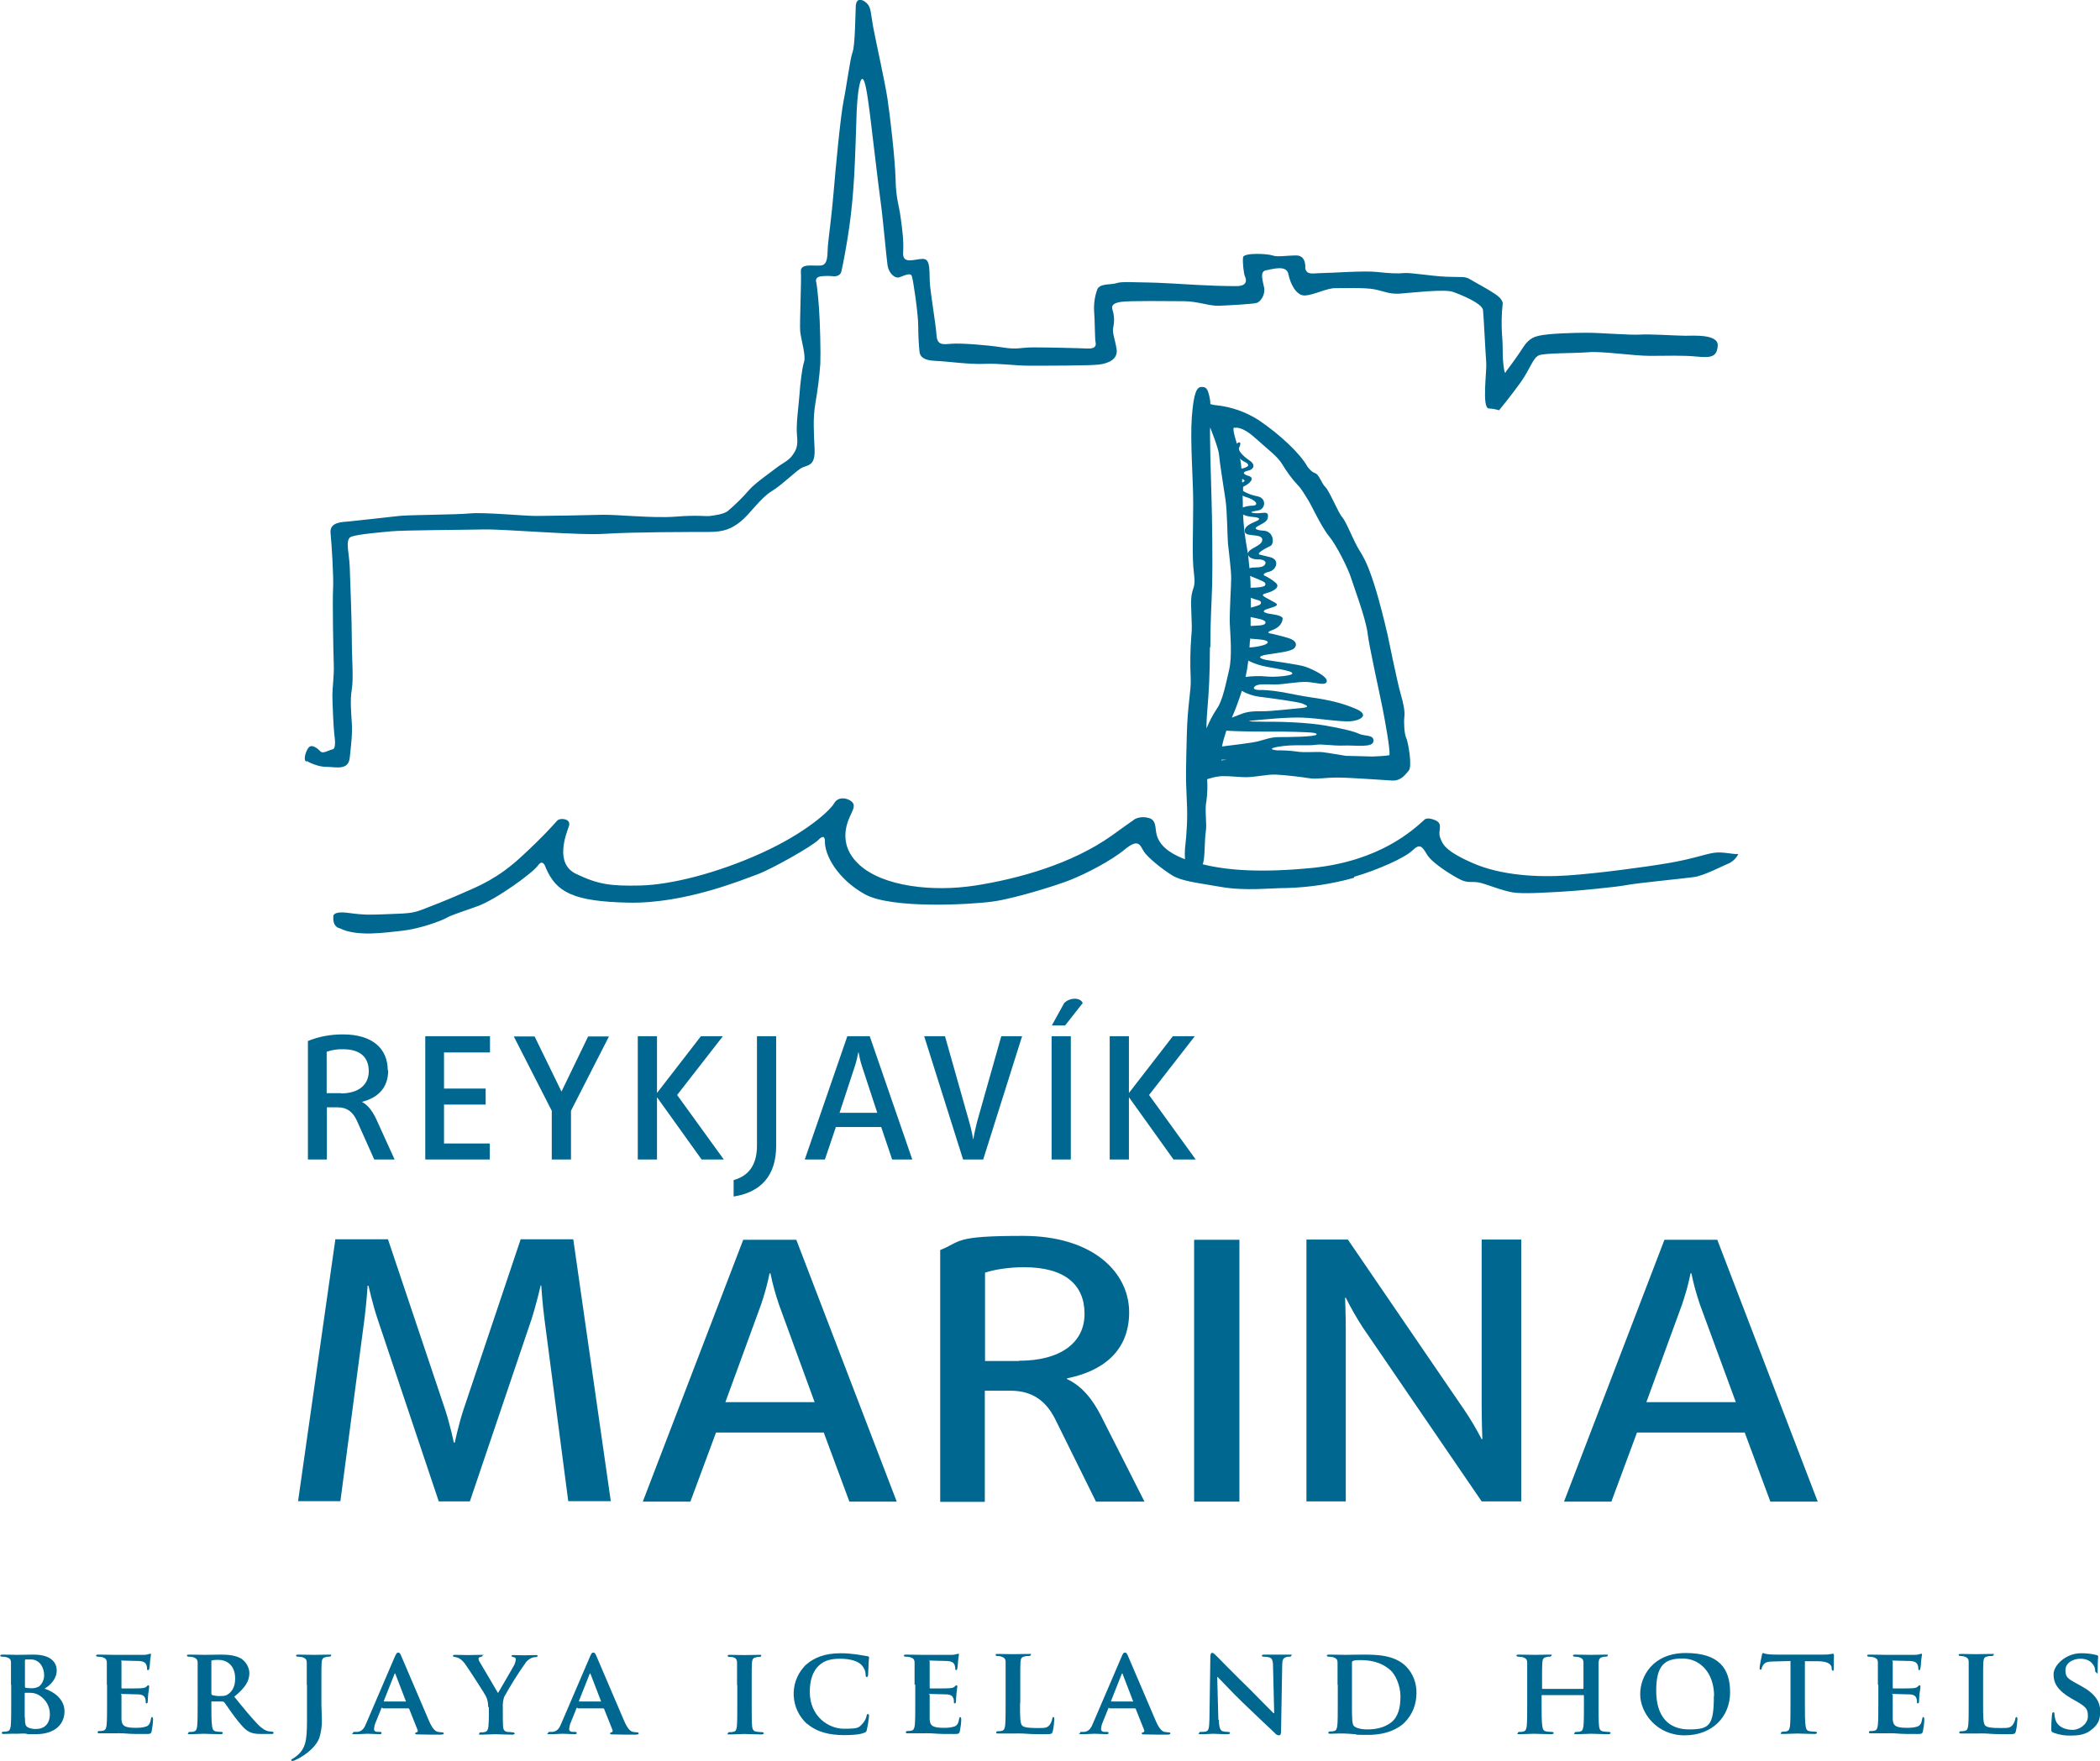 <svg xmlns="http://www.w3.org/2000/svg" id="Layer_1" data-name="Layer 1" viewBox="0 0 918 770"><defs><style>      .cls-1 {        fill: #006890;        stroke-width: 0px;      }    </style></defs><g id="Layer_2" data-name="Layer 2"><g id="Layer_1-2" data-name="Layer 1-2"><path class="cls-1" d="M591.9,383.4c10.1-2.9,22.2-8.3,25.5-11.5s4.2-1.9,6.5,1.9,11.8,9.6,14.9,11,4.8.5,7.8,1.1,9.8,3.5,14.6,4.3,15.4,0,21.6-.3,24.4-2.1,28.3-2.9,25.2-2.9,29.5-3.5,12.9-5.1,15.4-6.1c1.7-.9,3.1-2.3,3.9-4-2.2.3-6.7-1.1-10.7-.5s-9.3,2.7-19.9,4.5-30.8,4.5-44,5.4-29.2,0-41.5-5.4-13.2-8.3-14.3-11.3,1.7-5.9-2.2-7.5-4.8,0-4.8,0c-4.8,4.3-19.3,17.9-48.8,20.9-22.3,2.2-37.3,1.1-48-1.6h0c1.1-1.6.8-10.7,1.4-14.2s-.6-9.4.3-13.6c.4-3.1.5-6.3.3-9.4,1.7-.5,3.3-1,5.1-1.2,2.2-.3,5.6,0,10.4.3s10.4-1.3,14.6-1.1,11.5,1.1,14.6,1.6,6.7-.3,12.3-.3,19.9,1.1,23.8,1.3,5.6-2.4,7.3-4.3-.3-12.8-1.1-14.4-1.1-6.7-.8-9.1-.3-5.6-1.7-10.4-5.6-25.4-5.6-25.4c-7.3-31.5-11-34.5-13.2-38.5s-5-11.2-6.7-13.1-5.6-11.5-7.3-13.1-2.8-5.6-4.5-6.1-3.4-2.9-3.4-2.9c-3.1-5.6-11.8-13.9-21.3-20.3-5.6-3.6-11.9-5.8-18.5-6.5-.7,0-1.8-.3-2.6-.5,0-1.2-.2-2.5-.5-3.7-.8-3.2-1.4-3.8-3.4-3.8s-3.4,2.4-4.2,13.1.6,27,.6,38-.6,23.5.3,30.2-.6,6.1-1.1,10.4.6,12.3,0,16.9c-.5,6.2-.6,12.5-.3,18.7.3,5.4-1.4,11.5-1.7,24.9s-.6,16.9,0,28.9c.4,7,0,13.9-.8,20.9-.1,1.5-.1,3,0,4.5-.4-.2-.9-.3-1.3-.5-10.9-4.5-11.2-10.2-11.5-12.8s-.8-4.3-3.4-4.8c-1.9-.5-3.9-.3-5.6.5-.8.5-10.1,7.2-10.1,7.2-17.7,12.6-41.2,19-59.7,21.9s-40.4.5-50.8-9.1-4.5-20.1-3.4-22.5,1.7-4-.3-5.4-5.6-1.9-7.3,1.1-12.1,12.8-31.7,21.7-39.8,13.9-53,14.2-18.5-.5-28.1-5.1-4.2-17.6-3.1-20.9-3.9-3.7-5.1-2.4-5.3,6.2-15.7,15.8-18.5,12.8-25.8,16-13.5,5.6-17.7,7.2-6.5,1.6-14.3,1.9-10.4.5-17.7-.5-6.7,1.6-6.7,1.6c-.3,4.8,2.8,5.1,2.8,5.1,7.6,3.8,19.6,1.9,27.2,1.1s17.1-4.3,19.4-5.6,5.1-2.1,13.5-5.1,24.4-14.7,26.6-17.9,3.4,1.1,3.4,1.1c4.5,10.4,11.5,14.7,36.2,15.2s50.2-10.2,56.1-12.3,24.1-12.3,26.9-15.2,2.8.3,2.8.3c-.3,6.4,5.6,16.9,17.4,23.5s46.8,4.5,56.1,3.2,27.8-7,34.2-9.6,17.1-8,23.3-13.1,6.7-1.9,8.4.8,8.1,7.8,12.3,10.4,10.4,3.2,21.3,5.1,21.3.5,28.9.5c10-.3,19.9-1.8,29.5-4.5h0ZM544.3,232.8c.6,2,7.5.4,7.5,3.2s-5.9,3.6-6.3,6c-.2-1-.3-2-.5-2.9-.8-4.6-1.4-9.3-1.6-14.1,1.3.6,2.6.9,4,1,2.4.2,4.7.7,1.3,2.1s-5,2.7-4.5,4.6h0ZM545.7,288.9c2.6,1.3,5.4,2.2,8.3,2.7,9,1.6,11.2,2.1,10.9,3s-7.9,1.6-11.2,1.2c-3.1-.3-6.1-.2-9.2.2.5-2.2.9-4.6,1.2-7.2h0ZM546.5,280.2v-1c.2,0,.3,0,.4.1,2.8.2,7.5.4,7.3,1.6s-5.2,2.1-8,2.2c0-1,.2-1.9.2-3h0ZM546.7,273.7c0-1.4,0-2.6,0-3.9,2.9.7,6.7,1.1,6.5,2.5s-3.6,1.2-6.6,1.4h0ZM551,264.1c-.2.6-2.3,1-4.2,1.6v-4.3c.5.2,1.1.4,1.7.6,2.6.7,3,.9,2.6,2.1h0ZM546.7,257c0-1.9-.1-3.6-.2-5.2,1.2.6,2.7,1.1,4,1.7,2.6,1.1,2.8,1.4,2.6,2.3s-3.6,1.2-6.4,1.2ZM547.3,248.2c-.4,0-.7.2-1.1.3-.2-2.2-.4-4.1-.6-5.9.7,2.3,4.9,2,4.9,2,0,0,3.4.2,2.6,2s-3.6,1.4-5.8,1.6h0ZM543.3,222c0-1.4,0-3.2-.1-5.3.4.2.7.4,1.1.5,4.9,1.4,6.2,3.7,3.4,3.9-1.5,0-3,.3-4.4.8h0ZM543,209.4c1.5.7,1.3,1,0,1.6v-1.6ZM542.7,205c-.1-1.5-.3-3-.6-4.5.4.5,1,.9,1.5,1.2,3.7,1.6,1.7,2.7-.8,3.2,0,0,0,0-.2,0h0ZM542.9,302.1c2.2,1.3,4.7,2.1,7.2,2.5,5.6.7,17.4,2.3,19.1,3s4.1,1.6-.4,2-12.8,1.4-16.8,1.4-6.5,0-9.9,1.4c-1,.4-2.3.9-3.6,1.4,1.7-3.8,3.1-7.8,4.4-11.8h0ZM536.3,319.5c2.3.2,5.3.2,7.6.3,4.7.2,16.8,0,22.1.2s10.1.2,9.5,1.2-12.2,1.1-16.1,1.1-5.8.9-9.2,1.8-13.4,1.9-16,2.3c.4-2.1,1-4.2,1.7-6.3l.2-.6h0ZM533.8,332.2h1.2s1.2,0,1.2,0c-.9.1-1.8.2-2.3.3v-.4s0,0,0,0ZM539.8,187.1s2.8-1.1,9,4.5,9.5,7.8,11.8,11.5c1.9,3.2,4.1,6.2,6.6,8.9,1.7,1.6,3.1,4.3,4.5,6.4s5.9,12,9.3,16.1,8.4,14.4,9.5,17.9,6.5,17.9,7.3,24.3,5,25.1,6.5,32.6,3.4,18.5,3.1,20.9c0,0-1.4.4-7.5.6-4.5-.2-9.3-.2-11.6-.3,0,0-7.6-1.3-10.1-1.6s-8.4.3-11.5-.3c-2.8-.4-5.6-.5-8.4-.5,0,0-5.6-.5.6-1.6s12.9-.3,16-.8,7.6.5,12.6.3,12.6,1.1,12.9-1.9-3.9-2.1-6.2-3.2-7.6-2.4-15.2-3.7-18.8-1.6-21.9-1.6-14.9,0-9.8-.5,16-1.6,22.5-1.3,16.3,1.9,20.5,1.6,8.7-2.7,2.5-5.4-12.3-4-19.9-5.1-13.5-2.9-21-3.2c0,0-4.8.3-3.6-1.3s5-1.1,9-1.1,10.1-1.3,14-1.1,8.4,1.9,8.7-.3-6.5-5.4-9.5-6.4-14-2.4-16.8-2.9-4.8-1.6.3-2.4,10.7-1.3,12-3,0-3.2-2.2-4-7.9-2.1-7.9-2.1c0,0-3.4-.3.3-1.6s4.5-3.8,4.5-5.1-5-1.9-5-1.9c0,0-6.5-.8-1.1-2.4s3.9-1.9,1.1-3.5-5.3-2.4-2.2-3.2,6.7-2.7,3.9-4.8c-1.5-1.2-3.1-2.2-4.8-3,0,0-1.1-.8,2.2-1.6s4.8-5.4.3-6.4l-4.5-1.1s-2.2-.4,4.8-3.8c1.7-.8,1.7-6.7-3.6-6.7,0,0-4.8-.3-2-1.9s4.5-2.1,4.5-4.5-2.8-.9-5.6-1.2-1.9-.7,1.3-1.2,3.9-5.4-.4-6.2c-2.2-.4-4.3-1.2-6.2-2.3v-1.8c0,0,.2-.1.3-.2,3-1.4,4.9-3.8,2.1-4.6s-2.6-1.8-.2-2.3,3.4-2.5.8-4.3-5.8-4.5-4.5-6.2c0,0,1.1-2.7-.9-1.6-.2,0-.2.3-.3.4-1.3-4.4-2.3-8.1-.6-6.9h0ZM529.1,282.9c0-12.3.6-19.8.8-27.8s0-28.9-.3-37.5-.8-28-.6-30.7c0,0,3.7,9.1,3.9,12s2,14.2,2.8,19.5.8,16.3,1.1,19.3,1.4,11.5,1.4,15-.8,15.5-.6,20.1,1.1,14.2-.3,20.1-2.8,13.4-5.3,16.9c-1.8,2.7-3.3,5.6-4.6,8.7,0-3.1.2-6.2.4-8.4.6-7.2,1.1-14.7,1.1-27h0ZM134.1,333.1c-1.7-.3-.6-4.5.8-6.2s3.9.3,5.1,1.6,3.6-.5,5.3-.8,1.1-4.5.8-7-.8-13.6-.8-16.8.8-8.6.6-13.6-.6-28.1-.3-32.9-.6-19.3-1.1-24.3,5.3-4.8,8.1-5.1,17.7-1.9,21.9-2.4,24.7-.5,30.9-1.1,23.6,1.1,28.9,1.1,21.9-.3,28.6-.5,22.4,1.6,32.5.8,12.9,0,15.1-.3,5.9-.8,7.6-2.1c3.4-2.9,6.6-6,9.5-9.4,2.5-2.9,10.7-8.6,12.3-9.9s4.8-2.7,6.5-5.1,2.5-4,2-8.8.8-13.4,1.1-17.9,1.1-11.5,2-14.2-1.4-9.9-1.7-13.4.6-22.2.3-26,5.3-2.4,8.7-2.7,2.8-5.1,3.1-8.6,1.7-13.6,2.5-23.3,3-33.4,4.4-40.3,2.8-18.2,3.9-21.1,1.2-16.3,1.4-20.1,2.8-3.2,4.8-1.3c2,1.9,1.7,4.5,2.8,10.4s5,23.3,6.2,31,3.4,27,3.6,35.6,1.4,10.7,2.2,16.6,1.4,10.2,1.1,15.5,5,2.7,8.7,2.7,2.5,6.4,3.1,12,2.5,16.9,2.8,21.4,2.8,4,6.7,3.7,15.1.5,22.1,1.6,7.3,0,13.8,0,19.4.3,23.3.5,3.9-1.6,3.6-2.9-.3-10.2-.6-13.1c-.2-3.4.2-6.7,1.4-9.9,1.1-2.7,6.2-1.9,8.4-2.7s8.4-.3,12.9-.3,17.4.8,22.7,1.1,11.5.5,16.8.5,4.2-3.2,3.7-4.3-1.1-6.2-.8-8.3,10.7-1.6,12.9-.8,5.9,0,10.4,0,3.9,5.6,3.9,5.6c.6,3.2,3.6,2.1,7.3,2.1s18.2-1.1,23.8-.5,9.3.8,12,.5,11.8,1.3,18.5,1.6,8.1-.3,10.4,1.1,7.3,4,10.9,6.4c3.7,2.4,3.4,4.3,3.4,4.3-.5,4.4-.6,8.9-.3,13.4.6,7.8,0,7.5.6,13.1s1.1,3.2,1.1,3.2c0,0,3.9-5.1,6.2-8.6s3.7-6.1,8.2-7.1,14.9-1.3,21-1.3,19.1,1.1,23.3.8,16,.5,19.6.5,14.6-.8,14.3,4.3-3.1,5.4-9.3,4.8-12.9-.3-20.2-.3-21-2.1-26.9-1.6-18.8.3-21.6,1.3-3.9,5.9-8.1,11.8-9.5,12.3-9.5,12.3c-1.5-.5-3-.7-4.5-.8-3.1-.3-.8-16.3-1.1-20s-1.1-20.1-1.4-23-9.5-6.7-13.2-8-19.1.5-23.3.8-7-1.1-11-1.9-13.2-.5-17.1-.5-9.3,3-13.2,3.2-6.5-5.3-7.3-9.4-7-2.1-9.8-1.6-1.4,4.5-.8,7.5-1.4,6.1-3.1,6.7-12.6,1.1-16.6,1.3-9.5-2-15.4-2-23.6-.3-27.5.3-4.2,1.9-3.6,3.7c.7,2.3.8,4.8.3,7.2-.6,2.7.6,4.8,1.4,9.6s-3.9,6.4-7.6,6.9-24.1.5-30.6.5-12.9-1.1-19.6-.8-16-1.1-21.3-1.3-6.7-1.9-7-3.7c-.4-3.8-.6-7.7-.6-11.5,0-5.4-2.2-20.3-2.8-21.9s-3.1-.3-5.3.5-4.8-1.9-5.3-5.1-2-20.6-3.1-28.4-3.6-30-4.5-36.9-2-16.1-3.4-16.3-2.3,8.8-2.5,14.1-.6,20.1-1.1,28.4-1.1,15-2.2,22.7-2.8,16.6-3.4,19-3.4,2.1-3.4,2.1c-1.8-.2-3.6-.2-5.3,0-3.4.3-2.2,2.9-2.2,2.9,0,0,.6,3.8,1.1,10.7s.8,19.3.6,24.6c-.4,5.9-1.2,11.8-2.2,17.6-1.1,6.7-.6,12.6-.3,19.8s-2.8,6.9-5.3,8-8.7,7.5-13.5,10.4-9.5,10-13.5,13.2-7.3,4.6-14,4.6-33.4,0-45.2.8-44-2.1-53-1.9-35.1.3-40.4.8-14.9,1.3-17.7,2.4-.8,7.2-.6,13.4.9,23.3.9,31.6.8,16.9,0,21.7-.3,9.9,0,14.7-.3,9.4-.9,15.2-6.2,4-10.4,4-8.7-2.7-8.7-2.7h0ZM241.2,507v-21.3l-16.6-32.5h9.1l11.7,24h.1l11.6-24h9.1l-16.6,32.5v21.3h-8.4,0ZM169.5,468c0-9.5-6.7-15.7-19.6-15.7-5.3,0-10.5.9-15.3,2.9v51.8h8.3v-22.8h4.8c4.1,0,6.6,2.1,8.3,5.8l7.6,17h8.9l-8-17.6c-1.6-3.4-3.6-6.2-6.3-7.6h0c6.4-1.6,11.5-5.6,11.5-13.8h0ZM149.1,478h-6.3v-18.1c2.3-.8,4.8-1.2,7.2-1.1,7.6,0,11.2,3.6,11.2,9.6s-4.5,9.7-12.1,9.7h0ZM194.1,460.1v15.9h18.2v7h-18.2v17h20v7h-28.2v-53.9h28.3v7.1h-20ZM459.7,453.1h8.4v53.9h-8.4v-53.9ZM473.3,438.6l-7.7,9.8h-5.8l5.4-9.8c1.2-1.2,2.9-1.9,4.7-1.9,1.6,0,3,.8,3.4,1.9h0ZM287.2,453.1v24.7h.1l19.1-24.7h9.6l-20,25.7,20.4,28.2h-9.7l-19.4-27.1h-.1v27.1h-8.4v-53.9h8.4ZM493.5,453.1v24.7h.1l19.1-24.7h9.6l-20,25.7,20.4,28.2h-9.7l-19.4-27.1h-.1v27.1h-8.4v-53.9h8.4,0ZM421,507l-17-53.9h9.1l10.6,37.5c1,3.3,1.7,7.5,1.7,7.5h.1c.4-2.5,1-5,1.6-7.5l10.6-37.5h9.1l-17,53.9h-8.9ZM320.7,523.3v-7.3c6.2-1.7,10.2-6.2,10.2-15v-47.9h8.4v47.9c0,13.5-7.1,20.4-18.6,22.2h0ZM385.2,492.8l4.8,14.2h8.8l-18.6-53.9h-9.8l-18.6,53.9h8.8l4.8-14.2h20,0ZM373.6,466.5c.7-2.1,1.2-4.2,1.6-6.4h.1c.4,2.2.9,4.3,1.6,6.4l6.6,20.1h-16.5l6.6-20.1h0ZM727.6,542.1l-43.9,114.5h20.7l11.2-30.2h47.1l11.2,30.2h20.7l-43.9-114.5h-23.2ZM719.7,613.1l15.6-42.7c1.5-4.4,2.8-9,3.7-13.6h.4c.9,4.6,2.2,9.1,3.7,13.6l15.7,42.7h-39ZM236.3,562.3s-1.8,7.9-4,14.7l-26.9,79.5h-13.6l-26.7-79.6c-2.3-6.8-4-14.7-4-14.7h-.4s-.5,7.9-1.4,14.7l-10.5,79.5h-18.5l16.3-114.5h23l25.1,74.8c2.1,6.5,3.7,14.1,3.7,14.1h.4s1.6-7.6,3.7-14.1l25.1-74.8h23l16.4,114.5h-18.6l-10.4-79.6c-.9-6.8-1.4-14.7-1.4-14.7h-.4,0ZM588.4,567.5h-.4s.3,7.4.3,14.4v74.6h-17.2v-114.5h18.1l50.9,74.5c2.8,4.1,5.3,8.4,7.6,12.8h.3s-.3-7.6-.3-14.7v-72.6h17.3v114.5h-17.3l-52-76.1c-2.7-4.2-5.2-8.5-7.4-13h0ZM522,542.1h19.8v114.5h-19.8v-114.5ZM301.8,656.6l11.2-30.2h47.1l11.2,30.2h20.7l-43.9-114.5h-23.2l-43.9,114.5h20.7ZM332.7,570.4c1.5-4.4,2.8-9,3.7-13.6h.4c.9,4.6,2.2,9.1,3.7,13.6l15.6,42.7h-39l15.6-42.7h0ZM500.3,656.6l-19-37.5c-3.7-7.3-8.4-13.1-14.9-16.1v-.3c15.1-3,27.2-11.5,27.2-28.9s-15.8-33.4-46.4-33.4-26.7,2.4-36.2,6.2v110.1h19.5v-48.6h11.2c9.7,0,15.6,4.6,19.5,12.3l17.9,36.2h21.1ZM445.5,595.1h-14.9v-38.6c4-1.4,10.7-2.4,17-2.4,18.1,0,26.5,7.8,26.5,20.4s-10.5,20.5-28.6,20.5h0Z"></path><path class="cls-1" d="M4.8,736.8v-9.7c0-1.5-.5-2-2-2.5-.6-.1-1.3-.2-1.9-.2-.5,0-.8-.2-.8-.5s.4-.4,1.1-.4c2.5,0,5.5.1,6.4.1,2.4,0,5.5-.1,7.1-.1,8.6,0,10.1,4.4,10.1,6.9,0,3.6-2.6,6.3-5.3,8,3.9,1.2,8.7,4.5,8.7,9.9s-3.9,10-12.6,10-2.2,0-3.8-.2-3.3,0-4.1,0h-2.7c-1.1,0-2.3.1-3.3.1s-.9-.2-.9-.5.2-.5.8-.5c.6,0,1.1,0,1.7-.2,1-.2,1.2-1.1,1.4-2.4.2-2,.2-5.6.2-9.8v-8.1h-.1ZM10.9,737.5c0,.4.2.4.3.5.7.1,1.5.2,2.2.2,1.3.1,2.6-.2,3.7-.8,1.4-1.2,2.2-3,2.2-4.9,0-3.1-1.8-6.9-5.9-6.9-.7,0-1.4,0-2.1,0-.3,0-.4.3-.4.8v11.1h0ZM10.9,751c0,3,.2,3.9,1.7,4.5,1.1.4,2.2.6,3.4.5,2.5,0,5.8-1.4,5.8-6.5,0-3.3-1.7-6.3-4.5-8.1-1.2-.8-2.6-1.2-4.1-1.2h-2.1c-.2,0-.3,0-.3.3v10.4h0Z"></path><path class="cls-1" d="M46.7,736.8v-9.7c0-1.5-.5-2-2-2.5-.6-.1-1.3-.2-1.9-.2-.5,0-.8-.2-.8-.5s.4-.4,1.1-.4c2.5,0,5.5.1,6.8.1h13c1,0,1.6-.2,2-.3.2,0,.5-.2.8-.2.3,0,.3.2.3.4-.2,1-.3,2-.4,3,0,.5-.2,2.5-.3,3,0,.2-.2.8-.6.8s-.4-.2-.4-.6c0-.6-.1-1.1-.3-1.7-.4-.8-.8-1.5-3.1-1.7-.8,0-6.5-.2-7.5-.2s-.3.2-.3.4v11.3c0,.3,0,.5.3.5,1.1,0,7.2,0,8.3-.1s1.8-.2,2.3-.7c.4-.3.5-.6.8-.6s.4.2.4.5,0,1-.4,3.3c-.1.9-.2,2.8-.2,3.1s0,1-.5,1-.4-.2-.4-.4c0-.5,0-1.1-.2-1.7-.3-.9-.9-1.6-2.6-1.8-.9,0-6.3-.2-7.5-.2s-.3.2-.3.5v10.5c.1,3.1,1.6,3.8,6.4,3.8,1.5,0,3-.1,4.5-.6,1.2-.5,1.7-1.5,2-3.4.1-.5.2-.7.5-.7s.4.6.4,1.1c0,1.7-.3,3.4-.6,5.1-.3,1.2-.8,1.2-2.5,1.2-3.6,0-6.4,0-8.7-.2s-4.1-.1-5.5-.1h-2.7c-1.1,0-2.3,0-3.3,0s-.9-.2-.9-.5.2-.5.8-.5c.6,0,1.1,0,1.7-.2,1-.2,1.2-1.1,1.4-2.4.2-1.9.2-5.6.2-9.8v-8h0Z"></path><path class="cls-1" d="M86.4,736.8v-9.7c0-1.5-.6-2-2-2.5-.6-.1-1.3-.2-1.9-.2-.5,0-.8-.2-.8-.5s.4-.4,1.1-.4c2.5,0,5.5.1,6.5.1,1.6,0,5.9-.1,7.4-.1,3,0,6.5.3,9,1.9,2,1.5,3.3,3.8,3.3,6.3,0,3.4-1.9,6.4-6.6,10.2,4.2,5.2,7.6,9.3,10.4,12.2,2.7,2.7,4.3,2.9,5.1,3,.4,0,.8.1,1.1.1.3,0,.6.2.6.5,0,0,0,0,0,0,0,.4-.3.5-.9.5h-4.5c-2.7,0-3.9-.3-5.2-.9-2-1-3.8-3.2-6.5-6.7-1.9-2.5-3.9-5.6-4.5-6.3-.2-.2-.5-.3-.9-.3h-4.3c-.2-.1-.4,0-.4.2,0,0,0,0,0,0v.7c0,4.3,0,7.8.3,9.8.2,1.3.4,2.2,1.8,2.4.8.1,1.6.2,2.3.2.3,0,.6.2.6.5,0,.3-.4.5-1,.5-2.8,0-6.7-.2-7.4-.2s-3.9.2-5.8.2-.9-.2-.9-.5.2-.5.8-.5c.6,0,1.1,0,1.7-.2,1-.2,1.2-1.1,1.4-2.4.2-1.9.2-5.6.2-9.8v-8.1h0ZM92.4,740.4c0,.5.1.6.4.8,1.2.3,2.4.5,3.6.4,1.9,0,2.5-.2,3.3-.8,1.5-1,3.1-3,3.1-6.8,0-6.5-4.4-8.2-7.2-8.2-.9,0-1.9,0-2.8.2-.3,0-.5.3-.4.6v13.7h0Z"></path><path class="cls-1" d="M134.1,736.8c0-7,0-8.2,0-9.7s-.5-2-2-2.5c-.6-.1-1.3-.2-1.9-.2-.5,0-.8-.2-.8-.5s.4-.4,1.1-.4c2.5,0,5.9.1,7.2.1s4.2-.1,6-.1,1,.1,1,.4-.3.5-.9.5c-.5,0-.9,0-1.4.2-1.3.2-1.7.9-1.8,2.5-.1,1.5-.1,2.8-.1,9.7v8.5c0,2,.2,4.2.2,6.5.1,2.7-.3,5.5-1.1,8.1-1,2.8-3.9,6-8.5,8.7-.6.3-1.4.7-2.4,1.2-.3.1-.7.2-1,.2-.2,0-.4-.2-.4-.4,0-.2.2-.4,1-.8.8-.5,1.6-1.1,2.3-1.8,3.6-3.5,3.6-8,3.6-17v-13.2h0Z"></path><path class="cls-1" d="M167.1,746.7c-.3,0-.3,0-.4.3l-2.5,6.2c-.4.9-.6,1.8-.7,2.8,0,.8.4,1.3,1.9,1.3h.7c.6,0,.7.2.7.5s-.3.5-.8.5c-1.6,0-3.8-.2-5.3-.2s-3,.2-5.5.2-.9-.1-.9-.5.2-.5.6-.5h1.4c2.1-.3,3-1.7,3.9-4l12.4-28.9c.6-1.3.9-1.8,1.4-1.8.7,0,.9.4,1.4,1.5,1.1,2.5,9.1,21.3,12.1,28.3,1.8,4.2,3.2,4.8,4.1,4.9.6.1,1.2.2,1.8.2.4,0,.6.2.6.5s-.3.5-2,.5-5.1,0-9.1-.1c-.9,0-1.4,0-1.4-.4s.1-.4.6-.5c.4-.1.6-.5.5-.9,0,0,0,0,0,0l-3.7-9.3c0-.2-.3-.3-.5-.3h-11.1ZM177.2,744.1c.2,0,.3-.1.2-.3l-4.5-11.7c0-.2-.1-.4-.2-.4s-.2.3-.3.4l-4.6,11.6c-.1.2,0,.3.2.3h9.2Z"></path><path class="cls-1" d="M213.4,746.3c0-1.7-.3-3.3-1.1-4.8-.3-.7-6.8-10.8-8.5-13.2-.8-1.3-1.8-2.4-3.1-3.2-.6-.3-1.3-.5-2-.6-.4,0-.7-.2-.7-.5s.3-.4.9-.4,4.4.1,5.9.1,3.2-.1,5.4-.1.7.1.7.4-.3.4-1.1.6c-.4.1-.6.3-.6.7,0,.6.3,1.1.6,1.6.9,1.4,7.1,12.1,7.9,13.4.6-1.1,6.4-10.9,7.1-12.3.4-.8.6-1.6.7-2.4,0-.4-.2-.9-1-1-.4-.1-.9-.2-.9-.5s.3-.4.8-.4c1.6,0,3.2.1,4.6.1s4.2-.1,5.1-.1.9.1.9.4-.4.5-.9.5c-.7,0-1.4.2-2,.5-1,.5-1.9,1.2-2.5,2.2-3.3,4.7-6.4,9.6-9.2,14.7-.5,1.5-.7,3-.6,4.6v3.7c0,.8,0,2.6.1,4.6.1,1.3.5,2.2,1.9,2.4.8,0,1.6.1,2.4.2.5,0,.8.3.8.5s-.4.5-1,.5c-3,0-6.1-.2-7.4-.2s-4.4.2-6.1.2-1-.1-1-.5.2-.5.8-.5c.6,0,1.1,0,1.7-.2,1-.2,1.4-1.1,1.5-2.4.2-2,.2-3.8.2-4.6v-3.8h-.2Z"></path><path class="cls-1" d="M252.4,746.7c-.3,0-.3,0-.4.3l-2.5,6.2c-.4.9-.6,1.8-.7,2.8,0,.8.4,1.3,1.9,1.3h.7c.6,0,.7.2.7.5s-.3.5-.8.5c-1.6,0-3.8-.2-5.3-.2s-3,.2-5.5.2-.9-.1-.9-.5.2-.5.6-.5h1.4c2.1-.3,3-1.7,3.9-4l12.4-28.9c.5-1.3.9-1.8,1.4-1.8.7,0,.9.4,1.4,1.5,1.1,2.5,9.1,21.3,12.1,28.3,1.8,4.2,3.2,4.8,4,4.9.6.1,1.2.2,1.8.2.4,0,.6.2.6.5s-.3.5-2,.5-5.1,0-9.1-.1c-.9,0-1.4,0-1.4-.4s.1-.4.6-.5c.4-.1.6-.5.5-.9,0,0,0,0,0,0l-3.7-9.3c0-.2-.3-.3-.5-.3h-11.1ZM262.5,744.1c.2,0,.3-.1.2-.3l-4.5-11.7c0-.2-.1-.4-.2-.4s-.2.3-.3.4l-4.6,11.6c-.1.2,0,.3.2.3h9.2Z"></path><path class="cls-1" d="M322.2,736.8c0-7,0-8.2,0-9.7s-.6-2.1-1.6-2.4c-.6-.2-1.1-.2-1.7-.2-.5,0-.8-.1-.8-.5s.4-.4,1.1-.4c1.8,0,5,.1,6.4.1s4.3-.1,6.1-.1,1,.1,1,.4c0,.4-.3.5-.8.5-.5,0-.9,0-1.4.2-1.3.2-1.7.9-1.8,2.5-.1,1.5-.1,2.8-.1,9.7v8.1c0,4.4,0,8.1.2,10,.2,1.2.5,2,1.9,2.2.8.1,1.6.2,2.4.2.5,0,.8.3.8.5s-.4.5-.9.5c-3.1,0-6.4-.2-7.7-.2s-4.3.2-6.2.2-.9-.2-.9-.5.2-.5.8-.5c.6,0,1.1,0,1.7-.2,1-.2,1.2-.9,1.4-2.2.2-1.9.2-5.6.2-10v-8h0Z"></path><path class="cls-1" d="M352.9,753.9c-7.3-6.5-8-17.7-1.5-25,.3-.4.7-.8,1.1-1.1,3.5-3,8-4.9,15-4.9,2.3,0,4.6.2,6.9.5,1.8.3,3.4.6,4.8.8.5,0,.7.3.7.5s-.1.9-.2,2.5-.1,4-.2,5c0,.6-.2,1.1-.6,1.1s-.5-.4-.5-1c0-1.6-.7-3.1-1.8-4.3-1.6-1.6-4.8-2.7-9.2-2.7s-6.8.8-9,2.6c-3.5,3-4.4,7.5-4.4,11.9,0,10.9,8.4,16.1,14.8,16.1s6.5-.3,8.4-2.4c.8-.9,1.3-1.9,1.6-3.1.1-.7.2-.9.6-.9s.5.4.5.8c-.2,2.1-.5,4.1-1,6.1,0,.7-.6,1.2-1.2,1.3-1.9.8-5.5,1-8.6,1-6.5,0-12-1.3-16.3-5"></path><path class="cls-1" d="M399.8,736.8c0-7,0-8.2,0-9.7s-.5-2-2-2.5c-.6-.1-1.3-.2-1.9-.2-.5,0-.8-.2-.8-.5s.4-.4,1.1-.4c2.5,0,5.5.1,6.9.1h13c1,0,1.6-.2,2-.3.2,0,.5-.2.8-.2.3,0,.3.2.3.4-.2,1-.3,2-.4,3,0,.5-.2,2.5-.3,3,0,.2-.2.8-.5.8s-.4-.2-.4-.6c0-.6-.1-1.1-.3-1.7-.4-.8-.8-1.5-3.1-1.7-.8,0-6.5-.2-7.5-.2s-.3.2-.3.4v11.3c0,.3,0,.5.3.5,1.1,0,7.2,0,8.3-.1s1.8-.2,2.3-.7c.4-.3.5-.6.8-.6s.4.2.4.5-.1,1-.4,3.3c-.1.9-.2,2.8-.2,3.1s0,1-.5,1-.4-.2-.4-.4c0-.5,0-1.1-.2-1.7-.3-.9-.9-1.6-2.6-1.8-.9,0-6.3-.2-7.5-.2s-.3.2-.3.5v3.7c0,1.6,0,5.5,0,6.8.1,3.1,1.6,3.8,6.4,3.8,1.5,0,3-.1,4.5-.6,1.2-.5,1.7-1.5,2-3.4.1-.5.2-.7.5-.7s.4.6.4,1.1c0,1.7-.3,3.4-.6,5.1-.3,1.2-.8,1.2-2.5,1.2-3.6,0-6.4,0-8.7-.2s-4.1-.1-5.5-.1h-2.7c-1.1,0-2.3,0-3.3,0s-.9-.2-.9-.5.2-.5.8-.5c.6,0,1.1,0,1.7-.2,1-.2,1.2-1.1,1.4-2.4.2-1.9.2-5.6.2-9.8v-8Z"></path><path class="cls-1" d="M445.9,744.9c0,5.9,0,8.8,1,9.7.8.7,2.6,1,6.3,1s4.4,0,5.6-1.3c.6-.8,1-1.7,1.2-2.8,0-.4.2-.7.5-.7s.4.5.4,1c-.1,1.8-.3,3.5-.7,5.3-.3,1-.5,1.2-3,1.2s-6.1,0-8.5-.2-4.4-.1-6.3-.1-1.6,0-2.7,0-2.3,0-3.3,0-.9-.2-.9-.5.2-.5.8-.5c.6,0,1.1,0,1.7-.2,1-.2,1.2-1.1,1.4-2.4.2-1.9.2-5.5.2-9.8v-8.1c0-7,0-8.3,0-9.7s-.5-2-2-2.5c-.5-.1-1-.2-1.6-.2-.5,0-.8-.2-.8-.5s.3-.4,1-.4c2.2,0,5.2.1,6.5.1s5-.1,6.9-.1,1,.1,1,.4-.3.5-.9.5c-.6,0-1.2,0-1.8.2-1.3.2-1.7.9-1.8,2.5-.1,1.5-.1,2.8-.1,9.7v8.1h0Z"></path><path class="cls-1" d="M484.9,746.7c-.3,0-.3,0-.4.3l-2.5,6.2c-.4.9-.6,1.8-.7,2.8,0,.8.4,1.3,1.9,1.3h.7c.6,0,.7.2.7.5s-.3.5-.8.5c-1.6,0-3.8-.2-5.3-.2s-3,.2-5.5.2-.9-.1-.9-.5.2-.5.5-.5h1.4c2.1-.3,3-1.7,3.9-4l12.4-28.9c.5-1.3.9-1.8,1.4-1.8.7,0,.9.4,1.4,1.5,1.1,2.5,9.1,21.3,12.1,28.3,1.8,4.2,3.2,4.8,4,4.9.6.1,1.2.2,1.8.2.4,0,.6.2.6.5s-.3.5-2,.5-5.1,0-9.1-.1c-.9,0-1.4,0-1.4-.4s.1-.4.6-.5c.4-.1.6-.5.5-.9,0,0,0,0,0,0l-3.7-9.3c0-.2-.3-.3-.5-.3h-11.2ZM495.1,744.1c.2,0,.3-.1.2-.3l-4.5-11.7c0-.2-.1-.4-.2-.4s-.2.3-.3.4l-4.6,11.6c-.1.2,0,.3.2.3h9.2,0Z"></path><path class="cls-1" d="M532.8,752c.1,3.6.7,4.6,1.6,5,.8.2,1.6.3,2.5.3.5,0,.8.2.8.5s-.4.5-1.1.5c-3.1,0-5.3-.2-6.2-.2s-2.7.2-5.1.2-1.1,0-1.1-.5.3-.5.8-.5c.7,0,1.5,0,2.2-.2,1.2-.3,1.4-1.6,1.5-5.6l.4-27.2c0-.9.3-1.6.8-1.6s1.2.7,2,1.5c.6.6,7.7,7.9,14.6,14.6,3.2,3.2,9.5,9.7,10.2,10.3h.3l-.5-20.4c0-2.8-.5-3.6-1.6-4-.8-.2-1.6-.3-2.5-.3-.6,0-.8-.2-.8-.5s.5-.4,1.2-.4c2.5,0,5,0,6,0s2.3,0,4.6,0,1.1,0,1.1.4-.3.5-.8.5c-.5,0-1,0-1.5.2-1.3.4-1.7,1.2-1.7,3.8l-.5,28.9c0,1-.4,1.5-.8,1.5-.8,0-1.5-.4-1.9-1-3-2.8-8.9-8.4-13.9-13.2-5.2-5-10.2-10.5-11.1-11.3h-.2l.5,18.7h0Z"></path><path class="cls-1" d="M584.7,736.8v-9.7c0-1.5-.5-2-2-2.5-.6-.1-1.3-.2-1.9-.2-.5,0-.8-.2-.8-.5s.4-.4,1.1-.4c2.5,0,5.5.1,6.8.1s4.9-.1,7.7-.1c5.9,0,13.9,0,19.1,5.2,3,3.1,4.6,7.3,4.5,11.7,0,4.8-1.8,9.4-5.2,12.8-2.2,2.2-7.2,5.4-15.9,5.4s-3.8-.2-5.7-.3-3.6-.3-4.8-.3h-2.7c-1.1,0-2.3.1-3.3.1s-.9-.2-.9-.5.2-.5.8-.5c.6,0,1.1,0,1.7-.2,1-.2,1.2-1.1,1.4-2.4.2-1.9.2-5.6.2-9.8v-8.1h0ZM591,741.9c0,4.9,0,8.4.1,9.3,0,1.1.1,2.2.5,3.2.6.9,2.5,1.8,6.2,1.8s7.5-.8,10.4-3.1c3.1-2.5,4-6.6,4-11.4s-2.3-9.6-4.4-11.4c-4.4-3.9-9.5-4.4-13.3-4.4-1,0-2,0-2.9.3-.4.1-.7.5-.6.9,0,1.6,0,5.3,0,9v5.8h0Z"></path><path class="cls-1" d="M691.9,738.5c.1,0,.3,0,.3-.3v-1c0-7,0-8.6,0-10.1s-.5-2-2-2.5c-.6-.1-1.2-.2-1.8-.2-.5,0-.8-.2-.8-.5s.3-.4,1-.4c2.5,0,5.9.1,7.1.1s4.3-.1,6.1-.1,1,.1,1,.4-.3.5-.9.5c-.5,0-.9,0-1.4.2-1.2.2-1.6.9-1.7,2.5,0,1.5,0,2.8,0,9.7v8.1c0,4.2,0,7.8.2,9.8.2,1.3.4,2.2,1.9,2.4.8.1,1.6.2,2.4.2.5,0,.8.3.8.5s-.4.5-1,.5c-3.1,0-6.2-.2-7.5-.2s-4.4.2-6.3.2-1-.2-1-.5.2-.5.8-.5c.6,0,1.2,0,1.7-.2,1-.2,1.2-1.1,1.4-2.4.2-1.9.2-5.5.2-9.7v-3.5c0-.1-.1-.3-.3-.3h-17.9c-.2,0-.3,0-.3.3v3.5c0,4.2,0,7.7.3,9.7.2,1.3.4,2.2,1.8,2.4.8.1,1.6.2,2.4.2.5,0,.8.3.8.5s-.4.5-1,.5c-3.1,0-6.4-.2-7.7-.2s-4.2.2-6.1.2-.9-.2-.9-.5.2-.5.8-.5c.6,0,1.1,0,1.7-.2,1-.2,1.2-1.1,1.4-2.4.2-1.9.2-5.5.2-9.8v-17.8c0-1.5-.5-2-2-2.5-.6-.1-1.3-.2-1.9-.2-.5,0-.8-.2-.8-.5s.4-.4,1-.4c2.5,0,5.7.1,7,.1s4.4-.1,6.3-.1,1,.1,1,.4-.3.5-.9.5c-.5,0-.9,0-1.3.2-1.3.2-1.7.9-1.8,2.5-.1,1.5-.1,3.1-.1,10.1v1c0,.3.2.3.3.3h17.9-.1Z"></path><path class="cls-1" d="M717,740.8c0-7.8,5.5-18,19.9-18s19.4,6.6,19.4,17.2-7.7,18.8-19.9,18.8-19.4-9.8-19.4-18M749.3,741.6c0-10.1-6.1-16.4-13.8-16.4s-11.5,2.8-11.5,14.1,5.4,16.9,14.3,16.9,10.9-1.6,10.9-14.6"></path><path class="cls-1" d="M782.6,726.3l-7.1.2c-2.8,0-3.9.4-4.6,1.4-.4.5-.6,1-.8,1.6,0,.4-.2.6-.5.6s-.4-.3-.4-.8c0-.8.9-5.2,1-5.6.1-.6.3-.9.5-.9s.9.4,2,.5c1.6.2,3.2.2,4.8.2h19.3c1.1,0,2.2,0,3.2-.2.8-.1,1.1-.2,1.3-.2.3,0,.4.3.4,1s-.1,4.4-.1,5.6-.2.8-.4.8-.5-.2-.5-.9v-.5c-.2-1.2-1.4-2.6-5.7-2.7h-6c0-.1,0,18.4,0,18.4,0,4.2,0,7.8.3,9.8.2,1.3.4,2.2,1.8,2.4.8.1,1.6.2,2.4.2.5,0,.8.3.8.5s-.4.5-.9.5c-3.1,0-6.3-.2-7.7-.2s-4.3.2-6.2.2-.9-.2-.9-.5.2-.5.8-.5c.6,0,1.1,0,1.7-.2,1-.2,1.2-1.1,1.4-2.4.2-2,.2-5.6.2-9.8v-18.6h0Z"></path><path class="cls-1" d="M820.9,736.8c0-7,0-8.2,0-9.7s-.5-2-2-2.5c-.6-.1-1.3-.2-1.9-.2-.5,0-.8-.2-.8-.5s.4-.4,1.1-.4c2.5,0,5.5.1,6.8.1h13c1,0,1.6-.2,2-.3.2,0,.5-.2.8-.2.3,0,.3.2.3.4-.2,1-.3,2-.4,3,0,.5-.2,2.5-.3,3,0,.2-.2.8-.5.8s-.4-.2-.4-.6c0-.6-.1-1.1-.3-1.7-.4-.8-.8-1.5-3.1-1.7-.8,0-6.5-.2-7.5-.2s-.3.2-.3.4v11.3c0,.3,0,.5.3.5,1.1,0,7.2,0,8.3-.1s1.8-.2,2.3-.7c.4-.3.5-.6.8-.6s.4.2.4.5,0,1-.4,3.3c-.1.9-.2,2.8-.2,3.1s0,1-.5,1-.4-.2-.4-.4c0-.5,0-1.1-.2-1.7-.3-.9-.9-1.6-2.6-1.8-.9,0-6.3-.2-7.5-.2s-.3.2-.3.5v3.7c0,1.6,0,5.5,0,6.8.1,3.1,1.6,3.8,6.4,3.8,1.5,0,3-.1,4.5-.6,1.2-.5,1.7-1.5,2-3.4.1-.5.2-.7.5-.7s.4.6.4,1.1c0,1.7-.3,3.4-.6,5.1-.3,1.2-.8,1.2-2.5,1.2-3.6,0-6.4,0-8.7-.2s-4.1-.1-5.5-.1h-2.7c-1.1,0-2.3,0-3.3,0s-.9-.2-.9-.5.2-.5.8-.5c.6,0,1.1,0,1.7-.2,1-.2,1.2-1.1,1.4-2.4.2-1.9.2-5.6.2-9.8v-8Z"></path><path class="cls-1" d="M866.9,744.9c0,5.9,0,8.8,1,9.7.8.7,2.6,1,6.3,1s4.4,0,5.6-1.3c.6-.8,1-1.7,1.2-2.8,0-.4.2-.7.5-.7s.4.5.4,1c-.1,1.8-.3,3.5-.7,5.3-.3,1-.5,1.2-3,1.2s-6.2,0-8.5-.2-4.4-.1-6.3-.1-1.6,0-2.7,0-2.3,0-3.3,0-.9-.2-.9-.5.2-.5.8-.5c.6,0,1.1,0,1.7-.2,1-.2,1.2-1.1,1.4-2.4.2-1.9.2-5.5.2-9.8v-17.8c0-1.5-.5-2-2-2.5-.5-.1-1-.2-1.6-.2-.5,0-.8-.2-.8-.5s.3-.4,1-.4c2.2,0,5.2.1,6.5.1s5-.1,6.8-.1,1,.1,1,.4-.3.5-.9.5c-.6,0-1.2,0-1.8.2-1.3.2-1.7.9-1.8,2.5-.1,1.5-.1,2.8-.1,9.7v8.1h0Z"></path><path class="cls-1" d="M897.6,757.6c-.8-.3-.9-.5-.9-1.6,0-2.5.2-5.3.3-6.1s.2-1.2.6-1.2.5.4.5.8c0,.8.2,1.6.4,2.4,1,3.4,4.6,4.5,7.6,4.5s6.6-2.6,6.6-5.8-.5-4-4.7-6.5l-2.8-1.6c-5.6-3.3-7.5-6.4-7.5-10.4s5.4-9.2,12-9.2c2.3,0,4.5.2,6.8.8.4.1.7.3.7.6,0,.6-.2,1.9-.2,5.5s-.2,1.5-.6,1.5-.5-.3-.5-.8c0-1.1-.5-2.2-1.2-3-.7-.9-2.2-2.2-5.3-2.2s-6.5,1.8-6.5,4.9.8,3.7,5,6l2,1.1c6.3,3.5,8.2,7,8.2,11.1s-1.3,6.2-4.7,8.6c-2.3,1.6-5.4,1.9-7.9,1.9-2.6.1-5.2-.3-7.7-1.2"></path></g></g></svg>